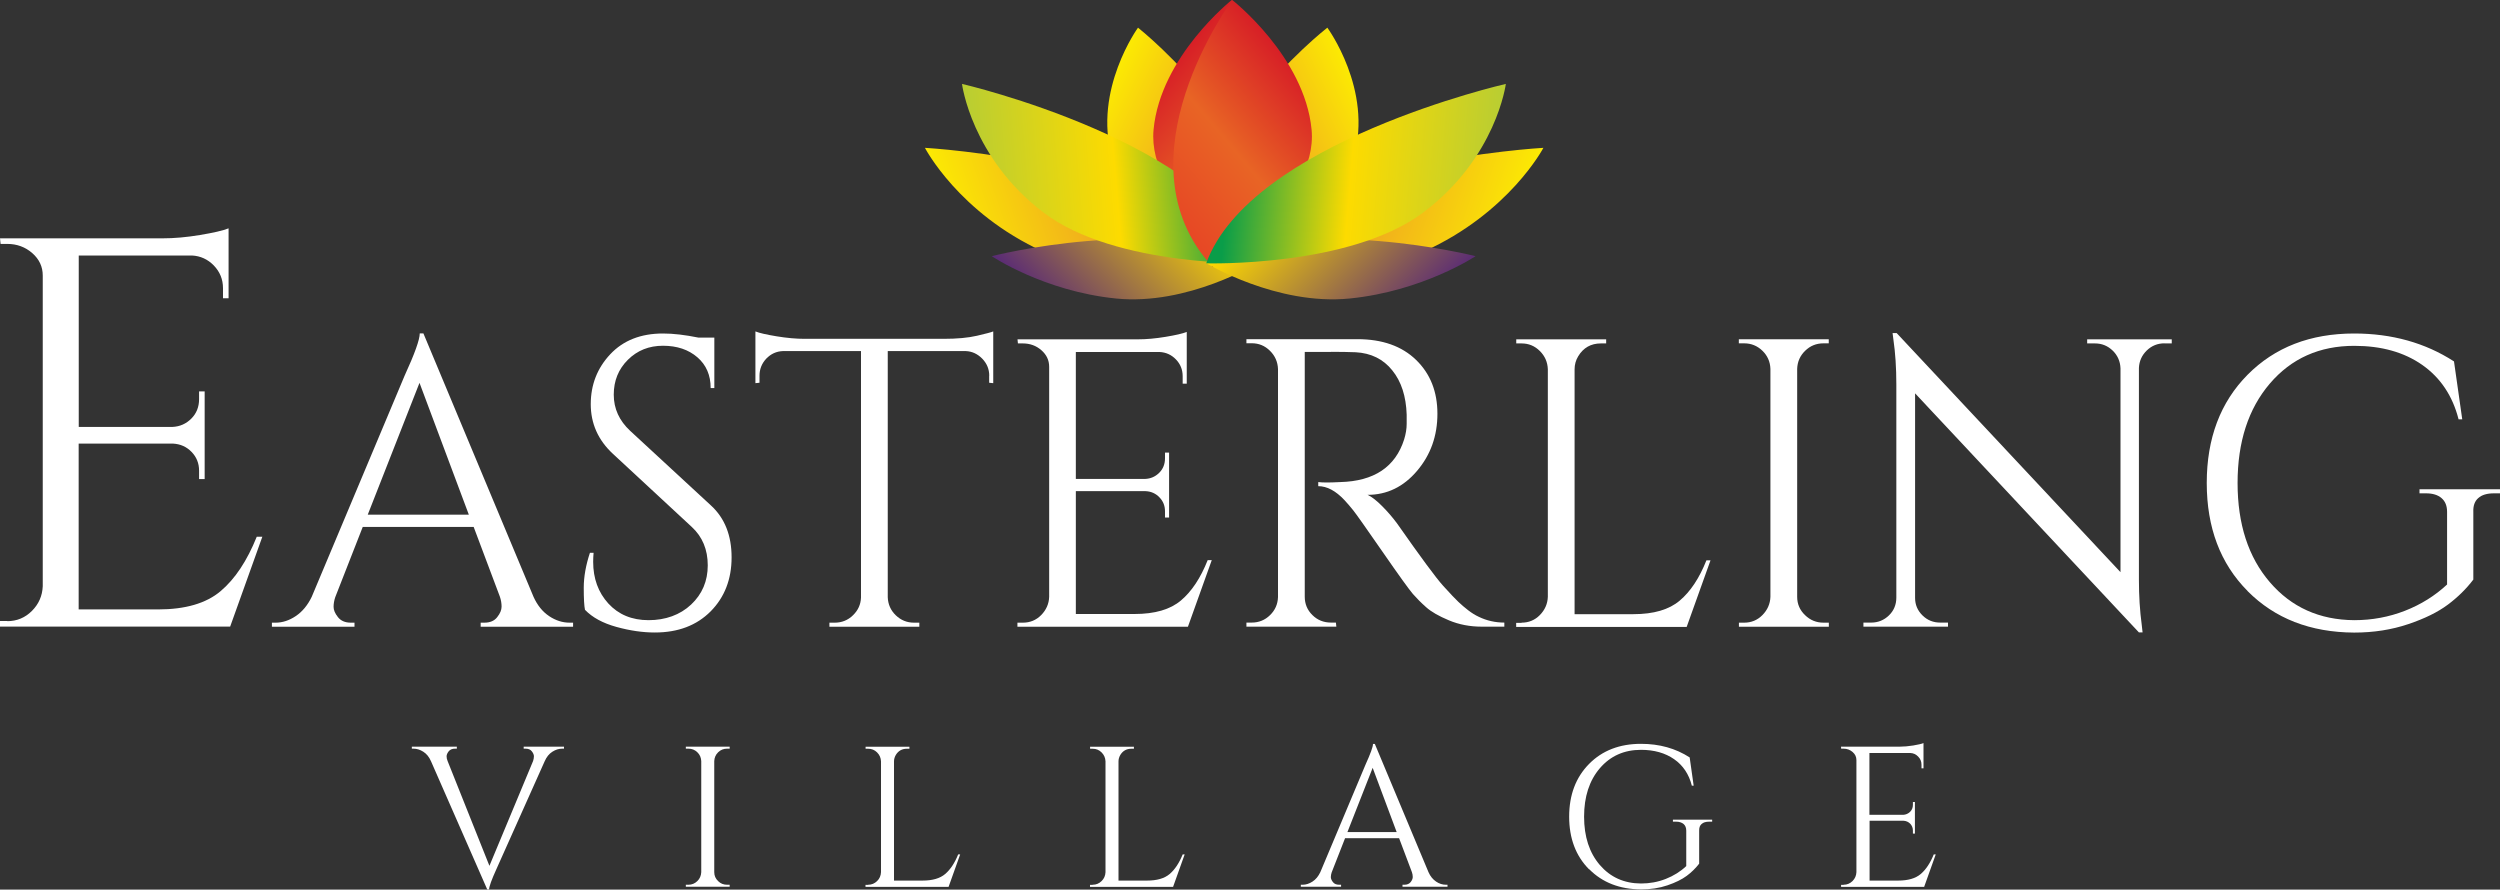 <?xml version="1.0" encoding="UTF-8"?>
<svg xmlns="http://www.w3.org/2000/svg" xmlns:xlink="http://www.w3.org/1999/xlink" viewBox="0 0 300 106.75">
  <rect x="0" y="0" width="300" height="106.75" fill="#333333" stroke="none"/>
  <defs>
    <linearGradient id="Analogous_4" data-name="Analogous 4" x1="209" y1="420.56" x2="233.49" y2="420.56" gradientTransform="translate(127.6 -457.31) rotate(25.89)" gradientUnits="userSpaceOnUse">
      <stop offset="0" stop-color="#fcea03"/>
      <stop offset=".5" stop-color="#f0ab1e"/>
      <stop offset="1" stop-color="#7ab542"/>
    </linearGradient>
    <linearGradient id="Analogous_2" data-name="Analogous 2" x1="206.19" y1="152.24" x2="227.95" y2="152.24" gradientTransform="translate(-77.19 -128.81) rotate(.19)" gradientUnits="userSpaceOnUse">
      <stop offset="0" stop-color="#009f89"/>
      <stop offset=".5" stop-color="#0265b0"/>
      <stop offset="1" stop-color="#0a9d49"/>
    </linearGradient>
    <linearGradient id="Analogous_5" data-name="Analogous 5" x1="266.86" y1="592.31" x2="289.78" y2="592.31" gradientTransform="translate(318.33 -616.08) rotate(40.19)" gradientUnits="userSpaceOnUse">
      <stop offset="0" stop-color="#d71f26"/>
      <stop offset=".52" stop-color="#e86425"/>
      <stop offset="1" stop-color="#e74725"/>
    </linearGradient>
    <linearGradient id="Analogous_4-2" data-name="Analogous 4" x1="321.58" y1="-63.96" x2="354.28" y2="-63.96" gradientTransform="translate(-167.65 195.8) rotate(-19.11)" xlink:href="#Analogous_4"/>
    <linearGradient id="Primary_Complimentary_2" data-name="Primary Complimentary 2" x1="523.23" y1="-233.24" x2="545.3" y2="-233.24" gradientTransform="translate(-79.74 573.14) rotate(-44.8)" gradientUnits="userSpaceOnUse">
      <stop offset="0" stop-color="#592a76"/>
      <stop offset="1" stop-color="#fdd900"/>
    </linearGradient>
    <linearGradient id="Analogous_6" data-name="Analogous 6" x1="254.53" y1="94.5" x2="288.06" y2="94.5" gradientTransform="translate(-145.1 -50.6) rotate(-4.81)" gradientUnits="userSpaceOnUse">
      <stop offset="0" stop-color="#b8cd33"/>
      <stop offset=".52" stop-color="#fddb00"/>
      <stop offset=".95" stop-color="#0a9d49"/>
    </linearGradient>
    <linearGradient id="Analogous_4-3" data-name="Analogous 4" x1="3974.91" y1="-1407.35" x2="3999.59" y2="-1407.35" gradientTransform="translate(4354.35 -457.31) rotate(154.11) scale(1 -1)" xlink:href="#Analogous_4"/>
    <linearGradient id="Analogous_2-2" data-name="Analogous 2" x1="4392.17" y1="138.03" x2="4414.23" y2="138.03" gradientTransform="translate(4559.13 -128.81) rotate(179.81) scale(1 -1)" xlink:href="#Analogous_2"/>
    <linearGradient id="Analogous_5-2" data-name="Analogous 5" x1="3464.74" y1="-2109.28" x2="3487.73" y2="-2109.28" gradientTransform="translate(4163.62 -616.08) rotate(139.81) scale(1 -1)" xlink:href="#Analogous_5"/>
    <linearGradient id="Analogous_4-4" data-name="Analogous 4" x1="4276.71" y1="1306.43" x2="4309.93" y2="1306.43" gradientTransform="translate(4649.59 195.8) rotate(-160.89) scale(1 -1)" xlink:href="#Analogous_4"/>
    <linearGradient id="Primary_Complimentary_2-2" data-name="Primary Complimentary 2" x1="3493.08" y1="2716.57" x2="3515.46" y2="2716.57" gradientTransform="translate(4561.69 573.14) rotate(-135.2) scale(1 -1)" xlink:href="#Primary_Complimentary_2"/>
    <linearGradient id="Analogous_6-2" data-name="Analogous 6" x1="4425.54" y1="445.18" x2="4459.57" y2="445.18" gradientTransform="translate(4627.04 -50.6) rotate(-175.19) scale(1 -1)" xlink:href="#Analogous_6"/>
  </defs>
  <g style="isolation: isolate;">
    <g id="logos">
      <g>
        <g>
          <path d="m62.85,89.6h4.83v.24h-.22c-.4,0-.79.12-1.18.37s-.69.62-.91,1.12l-5.79,12.94c-.59,1.3-.89,2.12-.89,2.47h-.22l-6.75-15.39c-.22-.51-.53-.89-.92-1.14-.39-.25-.79-.37-1.19-.37h-.19v-.24h5.4v.24h-.22c-.34,0-.59.11-.76.32-.17.22-.25.42-.25.6s.04.37.12.56l5.02,12.58,5.24-12.58c.06-.19.1-.38.1-.56s-.08-.38-.25-.6c-.17-.22-.42-.32-.76-.32h-.22v-.24Z" style="fill: #fff; stroke-width: 0px;"/>
          <path d="m82.61,106.17c.42,0,.77-.15,1.07-.44s.45-.65.47-1.07v-13.33c-.02-.42-.17-.77-.47-1.06s-.65-.43-1.07-.43h-.31v-.24h5.26v.24h-.31c-.42,0-.77.14-1.07.43-.3.29-.45.64-.47,1.06v13.33c0,.42.15.77.46,1.07.3.3.66.44,1.08.44h.31v.24h-5.26v-.24h.31Z" style="fill: #fff; stroke-width: 0px;"/>
          <path d="m104.18,106.17c.42,0,.77-.15,1.07-.44s.45-.65.47-1.07v-13.3c-.02-.42-.17-.77-.47-1.07-.3-.3-.65-.44-1.07-.44h-.31v-.24h5.26v.24h-.31c-.58,0-1.02.25-1.32.74-.14.24-.22.5-.22.77v14.31h3.43c1.18,0,2.09-.26,2.71-.79.62-.53,1.14-1.31,1.56-2.35h.24l-1.39,3.89h-9.97v-.24h.31Z" style="fill: #fff; stroke-width: 0px;"/>
          <path d="m131.12,106.17c.42,0,.77-.15,1.07-.44s.45-.65.47-1.07v-13.3c-.02-.42-.17-.77-.47-1.07-.3-.3-.65-.44-1.07-.44h-.31v-.24h5.26v.24h-.31c-.58,0-1.02.25-1.32.74-.14.24-.22.5-.22.77v14.31h3.43c1.18,0,2.09-.26,2.71-.79.62-.53,1.14-1.31,1.56-2.35h.24l-1.39,3.89h-9.97v-.24h.31Z" style="fill: #fff; stroke-width: 0px;"/>
          <path d="m173.51,106.17h.19v.24h-5.4v-.24h.22c.34,0,.59-.11.76-.32.17-.22.25-.42.25-.61s-.03-.38-.1-.58l-1.54-4.08h-6.48l-1.61,4.11c-.06.19-.1.38-.1.56s.08.38.25.6c.17.22.42.32.76.32h.22v.24h-4.83v-.24h.22c.4,0,.79-.13,1.18-.38s.7-.63.94-1.13l5.43-12.92c.59-1.3.89-2.12.89-2.47h.22l6.44,15.39c.22.5.53.87.91,1.13s.78.38,1.2.38Zm-11.82-6.32h5.91l-2.88-7.71-3.03,7.71Z" style="fill: #fff; stroke-width: 0px;"/>
          <path d="m190.69,104.32c-1.59-1.6-2.39-3.71-2.39-6.32s.8-4.72,2.39-6.33c1.59-1.61,3.67-2.41,6.23-2.41,2.21,0,4.15.54,5.84,1.63l.48,3.39h-.22c-.35-1.38-1.06-2.44-2.13-3.18-1.06-.74-2.39-1.12-3.97-1.12-2.03,0-3.68.74-4.94,2.21-1.26,1.47-1.89,3.41-1.89,5.81s.63,4.33,1.89,5.8c1.26,1.46,2.9,2.21,4.94,2.22,1.04,0,2.03-.18,2.97-.55s1.76-.88,2.46-1.54v-4.25c0-.35-.11-.62-.32-.8-.22-.18-.52-.28-.9-.28h-.38v-.24h4.71v.24h-.36c-.4,0-.7.09-.91.28-.21.18-.3.45-.29.8v3.96c-.42.54-.91,1.03-1.49,1.46-.58.43-1.35.81-2.32,1.14-.97.33-2.02.49-3.16.49-2.56-.02-4.64-.82-6.23-2.43Z" style="fill: #fff; stroke-width: 0px;"/>
          <path d="m221.23,106.17c.42,0,.77-.15,1.07-.44.3-.3.45-.65.47-1.07v-13.45c0-.38-.15-.71-.46-.97-.3-.26-.66-.4-1.08-.4h-.29l-.02-.24h7.04c.5,0,1.04-.05,1.62-.14.58-.1,1-.19,1.24-.29v3.03h-.24v-.43c0-.38-.13-.71-.4-.98-.26-.27-.58-.42-.95-.43h-4.9v7.42h4.06c.32-.02.59-.14.82-.36.22-.22.34-.5.34-.84v-.34h.24v3.79h-.24v-.36c0-.32-.11-.59-.32-.82-.22-.22-.48-.34-.8-.36h-4.08v7.18h3.43c1.18,0,2.09-.26,2.71-.79s1.14-1.31,1.56-2.35h.24l-1.39,3.89h-9.97v-.24h.31Z" style="fill: #fff; stroke-width: 0px;"/>
        </g>
        <g>
          <g>
            <g>
              <path d="m149.69,31.89s-13.99-5.02-16.26-13.07c-2.27-8.05,3.13-15.5,3.13-15.5,0,0,19.27,15.23,13.13,28.56Z" style="fill: url(#Analogous_4); stroke-width: 0px;"/>
              <path d="m150.22,32.01s-11.34-.33-16.54-5.05c-5.19-4.72-5.16-10.64-5.16-10.64,0,0,19.48,5.82,21.7,15.69Z" style="fill: url(#Analogous_2); mix-blend-mode: multiply; stroke-width: 0px;"/>
              <path d="m150.15,32.01s-12.55-7.69-11.72-16.46C139.25,6.78,147.81,0,147.81,0,147.81,0,161.81,19.24,150.15,32.01Z" style="fill: url(#Analogous_5); mix-blend-mode: multiply; stroke-width: 0px;"/>
              <path d="m150.45,31.73s-15.19,3.07-25.3-1.55c-10.11-4.62-14.16-12.44-14.16-12.44,0,0,29.71,1.65,39.45,13.99Z" style="fill: url(#Analogous_4-2); stroke-width: 0px;"/>
              <path d="m150.93,31.56s-8.37,5.14-17.03,4.26c-8.66-.88-14.89-5.08-14.89-5.08,0,0,19.92-5.11,31.92.82Z" style="fill: url(#Primary_Complimentary_2); mix-blend-mode: multiply; stroke-width: 0px;"/>
            </g>
            <path d="m150.9,31.6s-16.99.5-25.67-6.09c-8.68-6.59-9.79-15.44-9.79-15.44,0,0,30.22,6.98,35.46,21.53Z" style="fill: url(#Analogous_6); mix-blend-mode: multiply; stroke-width: 0px;"/>
          </g>
          <g>
            <g>
              <path d="m145.97,31.89s14.18-5.02,16.49-13.07c2.3-8.05-3.18-15.5-3.18-15.5,0,0-19.54,15.23-13.31,28.56Z" style="fill: url(#Analogous_4-3); stroke-width: 0px;"/>
              <path d="m145.44,32.01s11.5-.33,16.77-5.05c5.27-4.72,5.24-10.64,5.24-10.64,0,0-19.76,5.82-22.01,15.69Z" style="fill: url(#Analogous_2-2); mix-blend-mode: multiply; stroke-width: 0px;"/>
              <path d="m145.51,32.01s12.72-7.69,11.88-16.46c-.84-8.77-9.52-15.55-9.52-15.55,0,0-14.19,19.24-2.37,32.01Z" style="fill: url(#Analogous_5-2); mix-blend-mode: multiply; stroke-width: 0px;"/>
              <path d="m145.21,31.73s15.4,3.07,25.65-1.55c10.25-4.62,14.35-12.44,14.35-12.44,0,0-30.13,1.65-40.01,13.99Z" style="fill: url(#Analogous_4-4); stroke-width: 0px;"/>
              <path d="m144.71,31.56s8.48,5.14,17.26,4.26c8.78-.88,15.1-5.08,15.1-5.08,0,0-20.2-5.11-32.37.82Z" style="fill: url(#Primary_Complimentary_2-2); mix-blend-mode: multiply; stroke-width: 0px;"/>
            </g>
            <path d="m144.74,31.6s17.23.5,26.03-6.09c8.8-6.59,9.93-15.44,9.93-15.44,0,0-30.64,6.98-35.96,21.53Z" style="fill: url(#Analogous_6-2); mix-blend-mode: multiply; stroke-width: 0px;"/>
          </g>
        </g>
        <g>
          <path d="m.87,74.54c1.15,0,2.14-.41,2.96-1.23s1.25-1.81,1.3-2.96v-37.28c0-1.07-.42-1.96-1.26-2.7-.84-.73-1.84-1.1-3-1.1H.07l-.07-.67h19.51c1.38,0,2.87-.13,4.49-.4,1.62-.27,2.76-.53,3.43-.8v8.39h-.67v-1.2c0-1.07-.37-1.97-1.1-2.73-.73-.75-1.61-1.15-2.63-1.2h-13.58v20.57h11.25c.89-.04,1.64-.38,2.26-1,.62-.62.93-1.4.93-2.33v-.93h.67v10.52h-.67v-1c0-.89-.3-1.64-.9-2.26-.6-.62-1.34-.95-2.23-1h-11.32v19.9h9.52c3.28,0,5.79-.73,7.52-2.2,1.73-1.46,3.17-3.64,4.33-6.52h.67l-3.86,10.78H0v-.67h.87Z" style="fill: #fff; stroke-width: 0px;"/>
          <path d="m68.38,74.72h.39v.49h-11.09v-.49h.44c.69,0,1.21-.22,1.55-.67.35-.44.52-.86.52-1.26s-.07-.79-.2-1.18l-3.15-8.38h-13.31l-3.3,8.43c-.13.39-.2.78-.2,1.16s.17.79.52,1.23c.34.44.86.67,1.55.67h.44v.49h-9.91v-.49h.44c.82,0,1.63-.26,2.42-.79.79-.53,1.43-1.3,1.92-2.32l11.14-26.52c1.22-2.66,1.82-4.35,1.82-5.08h.44l13.21,31.6c.46,1.02,1.08,1.79,1.87,2.32.79.53,1.61.79,2.46.79Zm-24.25-12.96h12.13l-5.92-15.82-6.21,15.82Z" style="fill: #fff; stroke-width: 0px;"/>
          <path d="m70.2,73.19c-.1-.46-.15-1.35-.15-2.66s.25-2.71.74-4.19h.44c-.03.36-.05.72-.05,1.08,0,2,.61,3.67,1.82,5,1.22,1.33,2.83,2,4.83,2s3.77-.62,5.1-1.87c1.33-1.25,2-2.82,2-4.71s-.64-3.43-1.92-4.61l-9.46-8.77c-1.77-1.64-2.66-3.63-2.66-5.96s.78-4.33,2.34-5.99c1.56-1.66,3.67-2.49,6.33-2.49,1.25,0,2.66.17,4.24.49h1.92v6.06h-.44c0-1.54-.53-2.78-1.6-3.7-1.07-.92-2.44-1.38-4.12-1.38s-3.08.56-4.21,1.68c-1.13,1.12-1.7,2.51-1.7,4.19s.66,3.12,1.97,4.34l9.71,8.97c1.64,1.51,2.46,3.58,2.46,6.21s-.84,4.79-2.51,6.48c-1.68,1.69-3.91,2.54-6.7,2.54-1.45,0-2.98-.22-4.61-.67s-2.88-1.13-3.77-2.05Z" style="fill: #fff; stroke-width: 0px;"/>
          <path d="m118.71,45.09c0-.79-.28-1.47-.84-2.05-.56-.57-1.22-.88-1.97-.91h-9.37v29.53c.03.85.35,1.58.96,2.17.61.59,1.34.89,2.19.89h.64v.49h-10.79v-.49h.64c.85,0,1.59-.3,2.19-.89.61-.59.93-1.3.96-2.12v-29.58h-9.37c-.79.03-1.45.34-2,.91-.54.58-.81,1.26-.81,2.05v.84l-.49.05v-6.21c.49.2,1.35.39,2.56.59,1.22.2,2.33.3,3.35.3h16.66c1.61,0,2.95-.12,4.02-.37,1.07-.25,1.72-.42,1.95-.52v6.21l-.49-.05v-.84Z" style="fill: #fff; stroke-width: 0px;"/>
          <path d="m122.75,74.72c.85,0,1.59-.3,2.19-.91s.93-1.34.96-2.19v-27.6c0-.79-.31-1.45-.94-2-.62-.54-1.36-.81-2.22-.81h-.59l-.05-.49h14.44c1.02,0,2.13-.1,3.33-.3,1.2-.2,2.05-.39,2.54-.59v6.21h-.49v-.89c0-.79-.27-1.46-.81-2.02-.54-.56-1.19-.85-1.95-.89h-10.06v15.23h8.33c.66-.03,1.22-.28,1.68-.74.46-.46.69-1.04.69-1.73v-.69h.49v7.79h-.49v-.74c0-.66-.22-1.22-.67-1.68-.44-.46-.99-.71-1.65-.74h-8.38v14.74h7.05c2.43,0,4.29-.54,5.57-1.63,1.28-1.08,2.35-2.69,3.2-4.83h.49l-2.86,7.99h-20.46v-.49h.64Z" style="fill: #fff; stroke-width: 0px;"/>
          <path d="m159.72,42.23h-3.15v29.38c0,.85.3,1.59.91,2.19.61.61,1.36.91,2.24.91h.59l.05.49h-10.79v-.49h.64c.85,0,1.59-.3,2.19-.89.61-.59.93-1.31.96-2.17v-27.36c-.03-.85-.35-1.59-.96-2.19-.61-.61-1.34-.91-2.19-.91h-.64v-.49h13.31c2.99,0,5.34.83,7.05,2.49,1.71,1.66,2.56,3.81,2.56,6.46s-.81,4.93-2.44,6.85c-1.63,1.92-3.61,2.88-5.94,2.88.49.23,1.08.68,1.75,1.36.67.67,1.27,1.37,1.8,2.09,2.83,4.04,4.67,6.53,5.52,7.47.85.94,1.46,1.58,1.82,1.92.36.35.76.68,1.18,1.01.43.33.85.59,1.28.79.95.46,1.97.69,3.06.69v.49h-2.71c-1.41,0-2.73-.25-3.94-.76-1.22-.51-2.13-1.03-2.74-1.58-.61-.54-1.13-1.07-1.58-1.58-.44-.51-1.67-2.21-3.67-5.1-2-2.89-3.17-4.54-3.5-4.95-.33-.41-.67-.81-1.04-1.21-1.05-1.12-2.1-1.68-3.15-1.68v-.49c.26.03.61.05,1.04.05s.95-.02,1.58-.05c4.07-.1,6.64-1.81,7.69-5.13.2-.66.3-1.27.3-1.85v-1.11c-.07-2.2-.64-3.98-1.73-5.32-1.08-1.35-2.55-2.07-4.39-2.17-.79-.03-1.77-.05-2.96-.05Z" style="fill: #fff; stroke-width: 0px;"/>
          <path d="m182.59,74.72c.85,0,1.59-.3,2.19-.91s.93-1.34.96-2.19v-27.31c-.03-.85-.35-1.59-.96-2.19-.61-.61-1.34-.91-2.19-.91h-.64v-.49h10.79v.49h-.64c-1.18,0-2.09.51-2.71,1.53-.3.49-.44,1.02-.44,1.58v29.38h7.05c2.43,0,4.29-.54,5.57-1.63,1.28-1.08,2.35-2.69,3.2-4.83h.49l-2.86,7.99h-20.46v-.49h.64Z" style="fill: #fff; stroke-width: 0px;"/>
          <path d="m209.3,74.72c.85,0,1.59-.3,2.19-.91s.93-1.34.96-2.19v-27.36c-.03-.85-.35-1.58-.96-2.17-.61-.59-1.34-.89-2.19-.89h-.64v-.49h10.79v.49h-.64c-.85,0-1.59.3-2.19.89-.61.59-.93,1.31-.96,2.17v27.36c0,.85.31,1.59.94,2.19.62.61,1.36.91,2.22.91h.64v.49h-10.79v-.49h.64Z" style="fill: #fff; stroke-width: 0px;"/>
          <path d="m259.73,41.2c-.82,0-1.53.29-2.12.86-.59.58-.9,1.27-.94,2.09v25.43c0,1.91.11,3.71.34,5.42l.1.89h-.44l-26.86-28.69v24.55c0,.82.3,1.52.89,2.1.59.58,1.3.86,2.12.86h.94v.49h-10.15v-.49h.94c.82,0,1.53-.29,2.12-.86.59-.57.89-1.29.89-2.14v-25.58c0-2-.12-3.8-.35-5.37l-.1-.79h.49l26.86,28.69v-24.45c-.03-.85-.35-1.57-.94-2.14-.59-.57-1.3-.86-2.12-.86h-.94v-.49h10.15v.49h-.89Z" style="fill: #fff; stroke-width: 0px;"/>
          <path d="m269.71,70.92c-3.27-3.29-4.9-7.61-4.9-12.96s1.63-9.69,4.9-12.99c3.27-3.3,7.53-4.95,12.79-4.95,4.53,0,8.53,1.12,11.98,3.35l.99,6.95h-.44c-.72-2.83-2.18-5-4.36-6.53-2.19-1.53-4.9-2.29-8.16-2.29-4.17,0-7.55,1.51-10.13,4.53-2.58,3.02-3.87,7-3.87,11.93s1.29,8.9,3.87,11.9c2.58,3.01,5.96,4.53,10.13,4.56,2.14,0,4.17-.38,6.09-1.13s3.61-1.81,5.05-3.15v-8.72c0-.72-.22-1.27-.67-1.65-.44-.38-1.06-.57-1.85-.57h-.79v-.49h9.66v.49h-.74c-.82,0-1.45.19-1.87.57-.43.38-.62.93-.59,1.65v8.13c-.85,1.12-1.87,2.12-3.06,3.01s-2.77,1.67-4.76,2.34c-1.99.67-4.15,1.01-6.48,1.01-5.26-.03-9.52-1.69-12.79-4.98Z" style="fill: #fff; stroke-width: 0px;"/>
        </g>
      </g>
    </g>
  </g>
</svg>